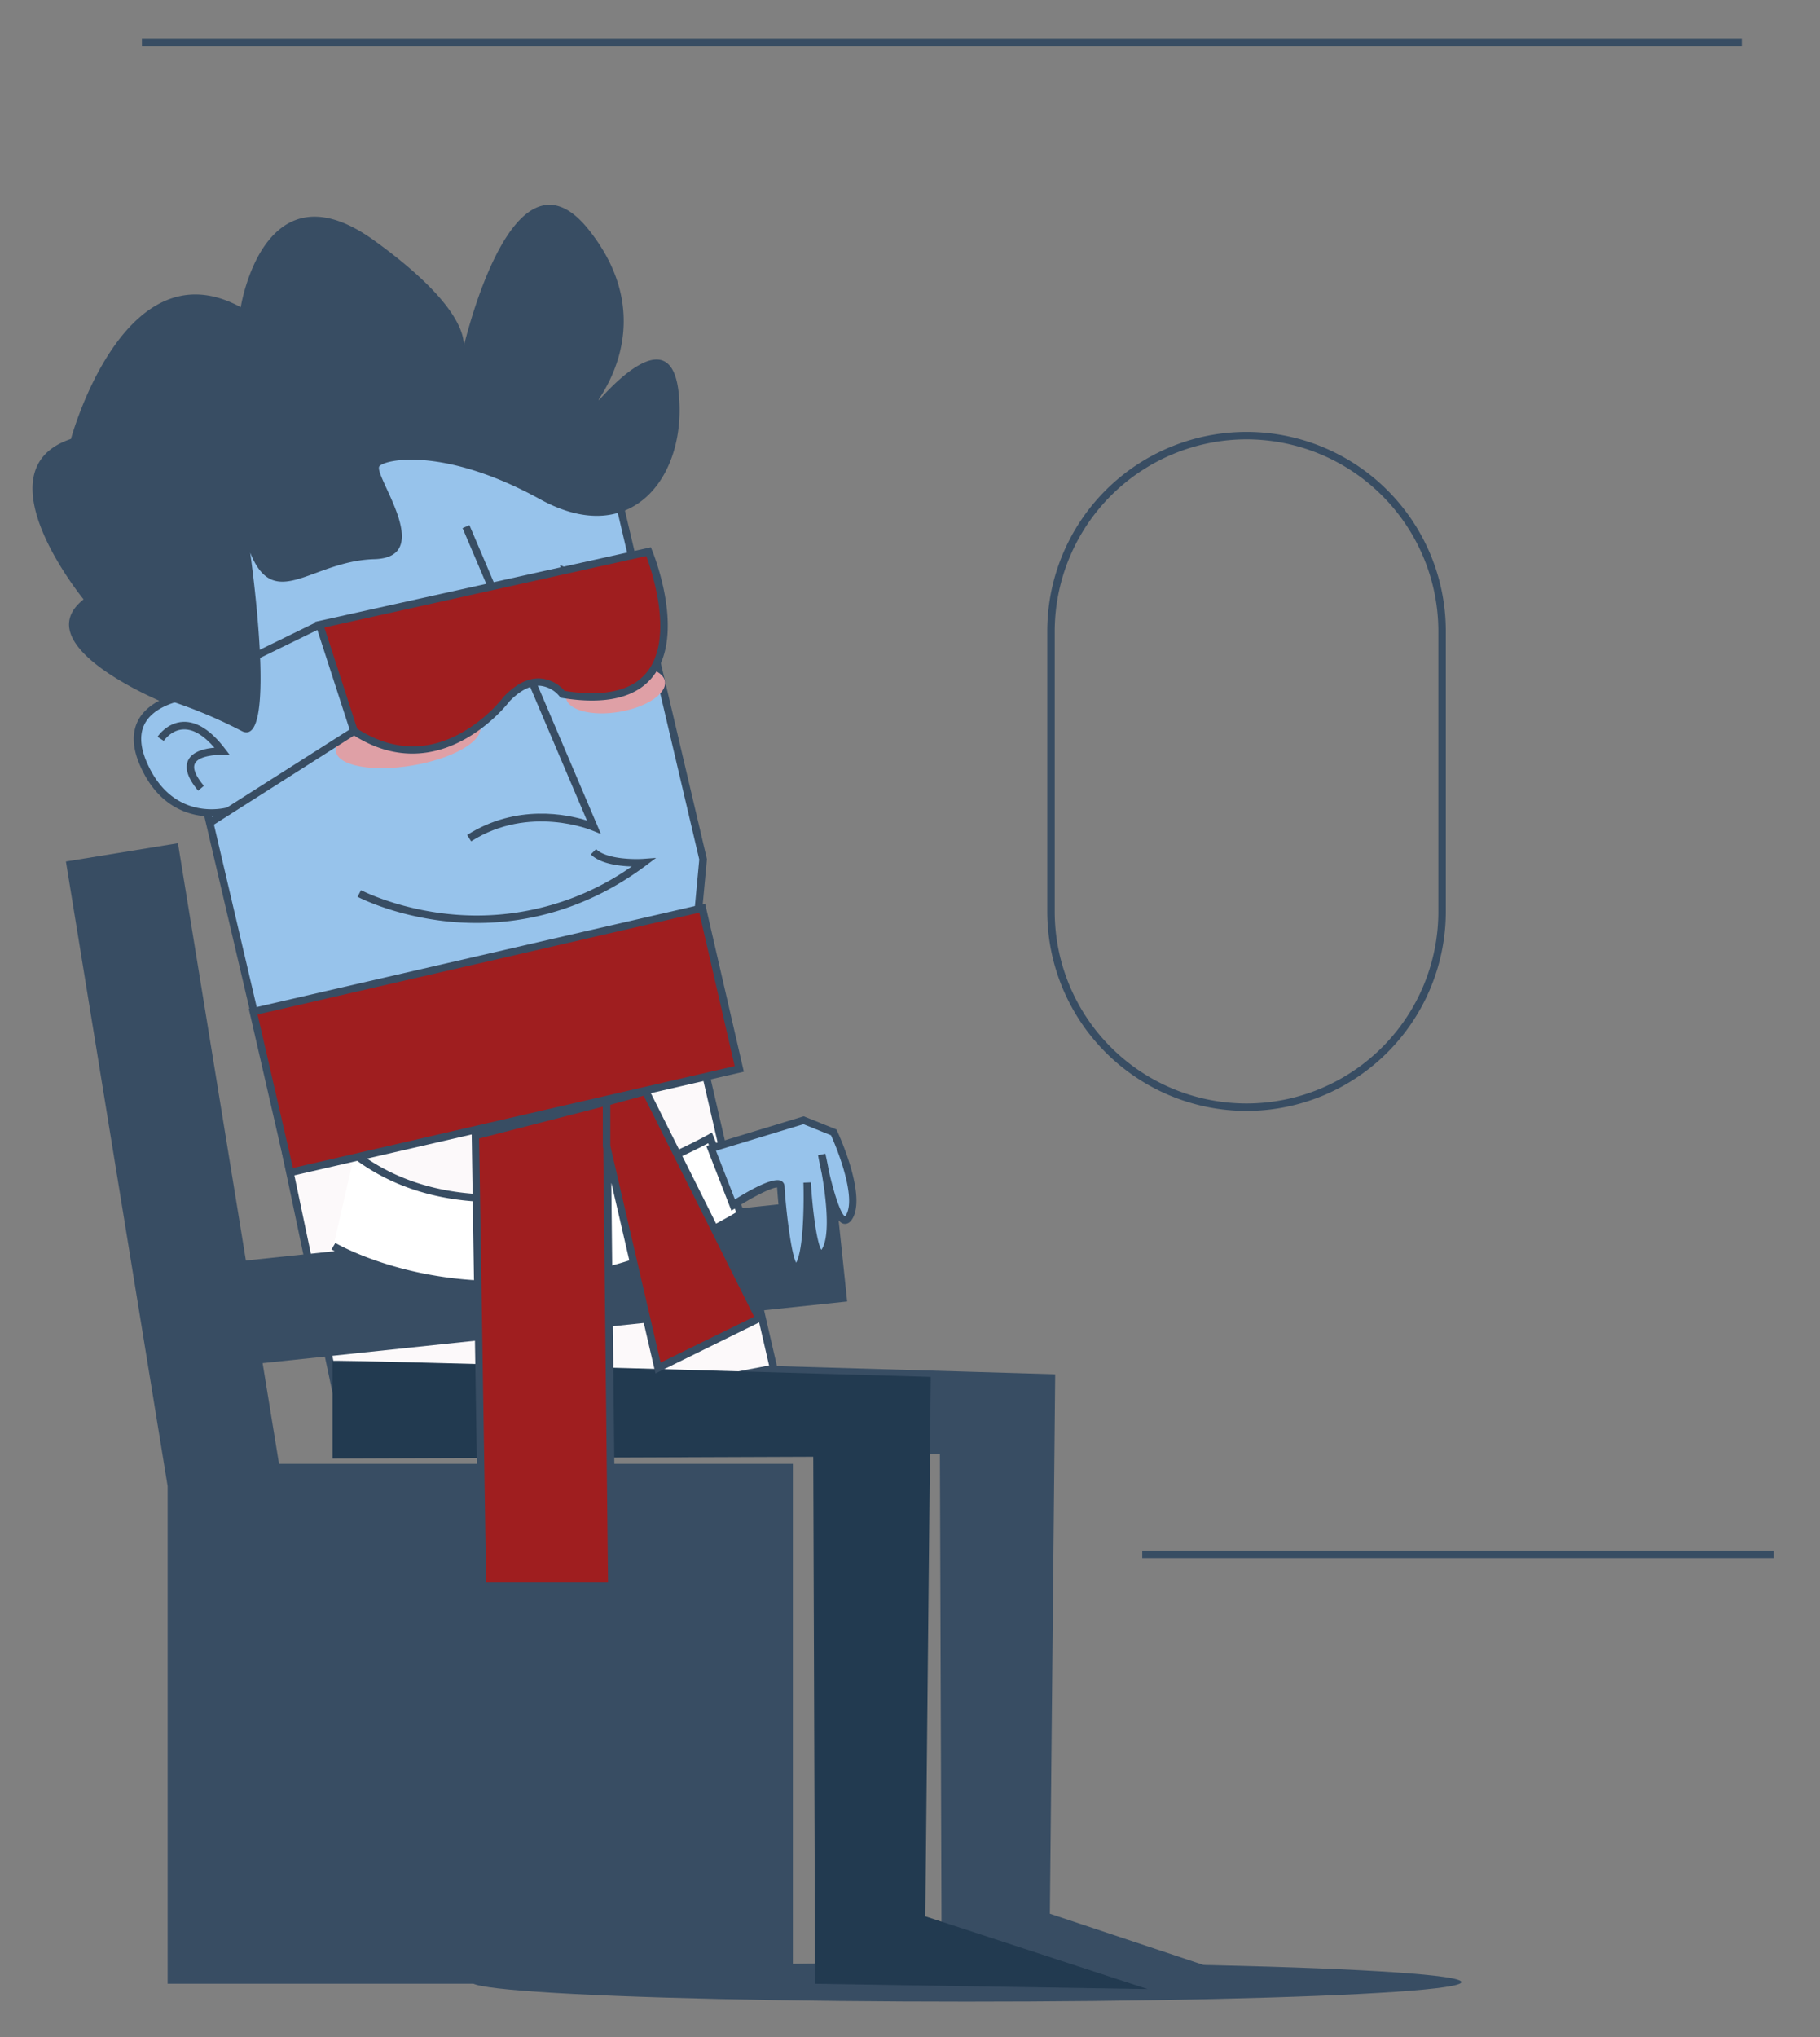 <svg id="Capa_1" data-name="Capa 1" xmlns="http://www.w3.org/2000/svg" viewBox="0 0 731.48 818.38"><rect x="0" y="0" width="731.48" height="818.38" fill="#808080" stroke="none"/><title>Mesa de trabajo 12</title><ellipse cx="388.47" cy="796.32" rx="198.89" ry="7.84" fill="#384d63"/><path d="M188.1,545.72c-.71-.71,236,6.42,236,6.42l-2.14,216.71,87.68,29.23-131.16-2.14-.72-211.72-189.62.71Z" fill="#384d63"/><polygon points="53.09 197.51 238.37 157.31 282.59 345.2 276.83 406.89 110.28 441.49 53.09 197.51" fill="#97c3eb"/><path d="M109.16,443.26l-.34-1.42L51.28,196.37,239.5,155.53,284.11,345.1l0,.24-5.86,62.8ZM54.9,198.66l56.51,241.07,164-34.08,5.63-60.34L237.25,159.08Z" fill="#384d63"/><path d="M189.35,338l-1.61-2.54c19.9-12.65,40.32-8.26,48.17-5.8l-50-117.49,2.76-1.18,52.85,124.08L238,333.65C237.79,333.54,212.78,323.14,189.35,338Z" fill="#384d63"/><ellipse cx="173.43" cy="270.6" rx="4.02" ry="6.49" transform="translate(-52.08 41.59) rotate(-11.9)" fill="#384d63"/><ellipse cx="247.98" cy="256.69" rx="4.02" ry="6.49" transform="translate(-47.61 56.66) rotate(-11.9)" fill="#384d63"/><path d="M78.32,279.08s-31.85,2.1-20.67,27.81S92,325.79,92,325.79" fill="#97c3eb"/><path d="M85.26,328.05c-8.17,0-21.35-3-29-20.57C53,300,52.93,293.63,56,288.56c6-9.8,21.54-10.93,22.2-11l.2,3c-.15,0-14.69,1.08-19.84,9.54-2.55,4.19-2.4,9.63.45,16.17,10.5,24.14,31.66,18.32,32.55,18.06l.85,2.88A29.28,29.28,0,0,1,85.26,328.05Z" fill="#384d63"/><path d="M191.64,370.8a115.78,115.78,0,0,1-11.62-.59c-21.49-2.23-35.72-9.62-36.32-9.93l1.4-2.66c.14.08,14.41,7.47,35.35,9.61a108.29,108.29,0,0,0,73.46-19.13c-5-.15-12.69-1.05-16.46-4.85l2.13-2.12c4,4,15,4.19,19,3.91l5.11-.37-4.1,3.07C235.11,366,210.6,370.8,191.64,370.8Z" fill="#384d63"/><path d="M79.64,317.67c-4.18-5-5.51-9.14-4-12.27,1.83-3.7,7.08-4.74,10.55-5-4.35-5-8.5-7.51-12.46-7.36-4.93.16-7.9,4.58-7.93,4.62L63.32,296c.15-.24,3.81-5.74,10.3-6,5.55-.2,11.21,3.45,16.87,10.88l1.94,2.53-3.19-.12c-2.33-.11-9.35.33-10.88,3.42-1,1.94.28,5.06,3.58,9Z" fill="#384d63"/><path d="M110.28,441.49l29.66,140.69,171-32.4L277.73,406S107.41,439.62,110.28,441.49Z" fill="#fcf9fa"/><path d="M138.77,583.93,108.94,442.41l-.32-.21.16-1.06c.25-1.32.35-1.81,27.52-7.76,13.92-3,33.28-7.1,57.57-12.07,41.33-8.46,83.15-16.72,83.57-16.81l1.42-.28L312.77,551l-1.54.29ZM112,442.25,141.1,580.44l168-31.84L276.59,407.73C214.24,420.05,122.37,438.74,112,442.25Z" fill="#384d63"/><ellipse cx="164" cy="297.05" rx="29.4" ry="10.63" transform="translate(-47.05 31.36) rotate(-9.56)" fill="#dfa0a6"/><ellipse cx="247.37" cy="277.09" rx="20.15" ry="9.04" transform="translate(-42.58 44.93) rotate(-9.56)" fill="#dfa0a6"/><line x1="220.59" y1="419.81" x2="238.4" y2="502.02" fill="#ae4b4f"/><rect x="228" y="418.86" width="3" height="84.12" transform="translate(-92.4 59.05) rotate(-12.23)" fill="#384d63"/><path d="M184.52,253.39l-42.82,1.36S180.47,267.1,184.52,253.39Z" fill="#384d63"/><path d="M225.12,227,253,239.58S226.11,240.89,225.12,227Z" fill="#384d63"/><path d="M69.22,281.86A192,192,0,0,1,97.16,293.7c14.72,7.69,3.4-71.64,3.4-71.64,9.72,24.16,24.59,3.29,49.88,2.59s-1.09-34.46,2.13-37.45,27-7.24,64.5,13.38,59.51-10.23,55.62-43.33-36,8.36-36,8.36,31.46-33.61,0-73.23-51.11,50.09-51.11,50.09,9.47-13.56-35.1-45.79-53.72,26.74-53.72,26.74c-47-25.56-68.25,52.93-68.25,52.93C-9,188.87,33.59,240.8,33.59,240.8c-23.78,18.89,32.68,41.68,32.68,41.68" fill="#384d63"/><path d="M133.67,546.77c-.73-.71,240.4,6.42,240.4,6.42L371.89,769.9l89.34,29.23L327.59,797l-.73-211.72L133.67,586Z" fill="#223a50"/><path d="M501,446.33a80.18,80.18,0,0,1-80.09-80.09V253.61a80.09,80.09,0,1,1,160.18,0V366.24A80.18,80.18,0,0,1,501,446.33Zm0-269.82a77.18,77.18,0,0,0-77.09,77.1V366.24a77.09,77.09,0,1,0,154.18,0V253.61A77.18,77.18,0,0,0,501,176.51Z" fill="#384d63"/><polygon points="112.14 588.12 318.66 588.12 318.66 796.99 67.37 796.99 67.37 597.06 26.49 346.11 71.52 338.77 98.83 506.44 336.12 481.42 340.49 522.9 105.55 547.66 112.14 588.12" fill="#384d63"/><rect x="57.03" y="15.61" width="643.01" height="3" fill="#384d63"/><rect x="459.09" y="622.98" width="253.78" height="3" fill="#384d63"/><path d="M134,500.66s70.9,42.38,163.76-13l-12.4-30.53S199,507.3,142.45,463.67" fill="#fff"/><path d="M200.7,517.64a159.63,159.63,0,0,1-19.82-1.22c-29.3-3.67-46.9-14-47.64-14.47l1.54-2.58c.18.11,17.9,10.52,46.63,14.09,26.29,3.27,67.41,1.31,114.49-26.4L284.62,459.3a219.61,219.61,0,0,1-49.14,18.93c-38,9.38-70.45,4.76-93.95-13.37l1.83-2.38c28.75,22.17,65.57,19.22,91.4,12.84a213.31,213.31,0,0,0,49.86-19.45l1.49-.87,13.54,33.33-1.11.65C260.78,511.49,226.68,517.64,200.7,517.64Z" fill="#384d63"/><path d="M294.6,484.15s18.93-12.18,19.16-7.47,3,38.17,7.25,31.73,3.34-33.3,3.34-33.3,2.11,36.62,7.4,27.2-1.54-38.44-1.54-38.44,6.23,34.05,11.24,24.74-6.4-33.66-6.4-33.66l-12.13-4.87-37.2,11.29Z" fill="#97c3eb"/><path d="M320,510.73a2.45,2.45,0,0,1-.59-.07c-1.54-.42-3.36-2.06-5.32-16.28-1-7.37-1.62-14.88-1.76-17.3h0c-2.13,0-9.52,3.63-16.82,8.33l-1.54,1-10.13-26L323,448.49l13.17,5.28.25.54c.48,1,11.67,25.15,6.36,35-1.2,2.24-2.62,2.52-3.59,2.37-1.44-.23-2.8-1.93-4-4.44.31,6.26-.1,12.24-2.09,15.79-1,1.8-2.2,2.56-3.53,2.26s-2.86-1.75-4.24-8.67c-.52,5.32-1.43,10.17-3,12.6A2.79,2.79,0,0,1,320,510.73Zm-7.51-36.59a3.14,3.14,0,0,1,1.47.3,2.49,2.49,0,0,1,1.35,2.17c.4,7.86,2.55,26.91,4.67,30.7,3.07-5.4,3.16-24.94,2.92-32.15l3-.13c.67,11.56,2.48,24.7,4.23,27.11a4.55,4.55,0,0,0,.36-.57c3.18-5.65,1.54-20.21-.23-30.16-.62-2.78-1.12-5.33-1.47-7.27l2.93-.61c.08.35.71,3,1.41,6.92,2.2,9.73,4.88,17.42,6.49,18.24a2.8,2.8,0,0,0,.56-.79c3.72-6.91-3-24.78-6.19-31.78l-11.09-4.46-35.14,10.67,7.62,19.57C300.73,478.52,308.49,474.14,312.44,474.14Z" fill="#384d63"/><path d="M128.43,251l132.24-29.33s27.82,67.48-34.54,57.31c0,0-8.89-12.21-22.45,1.81,0,0-26.47,35.7-61.38,12.94Z" fill="#9f1e1f"/><path d="M165.75,302.76c-7.43,0-15.6-2.14-24.27-7.79l-.45-.29L126.5,249.87l135.08-30,.48,1.17c.57,1.37,13.73,33.87.33,50.77-6.78,8.54-19.06,11.43-36.51,8.59l-.6-.1-.37-.5a11.58,11.58,0,0,0-7.82-4.29c-3.9-.26-8,1.83-12.27,6.2C203.67,283.24,188.16,302.76,165.75,302.76Zm-22.19-10c13.83,8.84,27.89,9.42,41.79,1.72a59.5,59.5,0,0,0,17.13-14.58l.12-.15c4.93-5.09,9.88-7.5,14.73-7.17a14.41,14.41,0,0,1,9.6,5c16,2.5,27.12-.05,33.11-7.59,11-13.83,1.9-40.66-.3-46.59l-129.37,28.7Z" fill="#384d63"/><line x1="128.43" y1="250.98" x2="70.75" y2="279.17" fill="#ae4b4f"/><rect x="67.49" y="263.57" width="64.2" height="3" transform="translate(-106.23 70.6) rotate(-26.03)" fill="#384d63"/><line x1="84.05" y1="330.76" x2="142.3" y2="293.71" fill="#ae4b4f"/><rect x="78.66" y="310.74" width="69.03" height="3" transform="translate(-149.86 109.47) rotate(-32.45)" fill="#384d63"/><polygon points="297.11 429.45 206 450.45 116.64 471.05 101.75 406.44 282.22 364.85 297.11 429.45" fill="#9f1e1f"/><path d="M115.52,472.85,100,405.32l183.39-42.27,15.57,67.53Zm-12-65.28,14.22,61.68,177.54-40.92-14.22-61.68Z" fill="#384d63"/><polygon points="193.9 637.31 191.05 456.24 243.8 442.69 245.94 637.31 193.9 637.31" fill="#9f1e1f"/><path d="M247.46,638.81h-55l-2.89-183.73,55.75-14.32Zm-52.08-3h49l-2.1-191.19L192.57,457.4Z" fill="#384d63"/><polygon points="259.49 438.42 305.11 529.66 264.48 549.62 243.8 460.51 243.8 442.69 259.49 438.42" fill="#9f1e1f"/><path d="M263.44,551.8,242.3,460.51v-19l18-4.9,46.85,93.69ZM245.3,460.34l20.21,87.1L303.09,529l-44.4-88.79-13.39,3.65Z" fill="#384d63"/></svg>